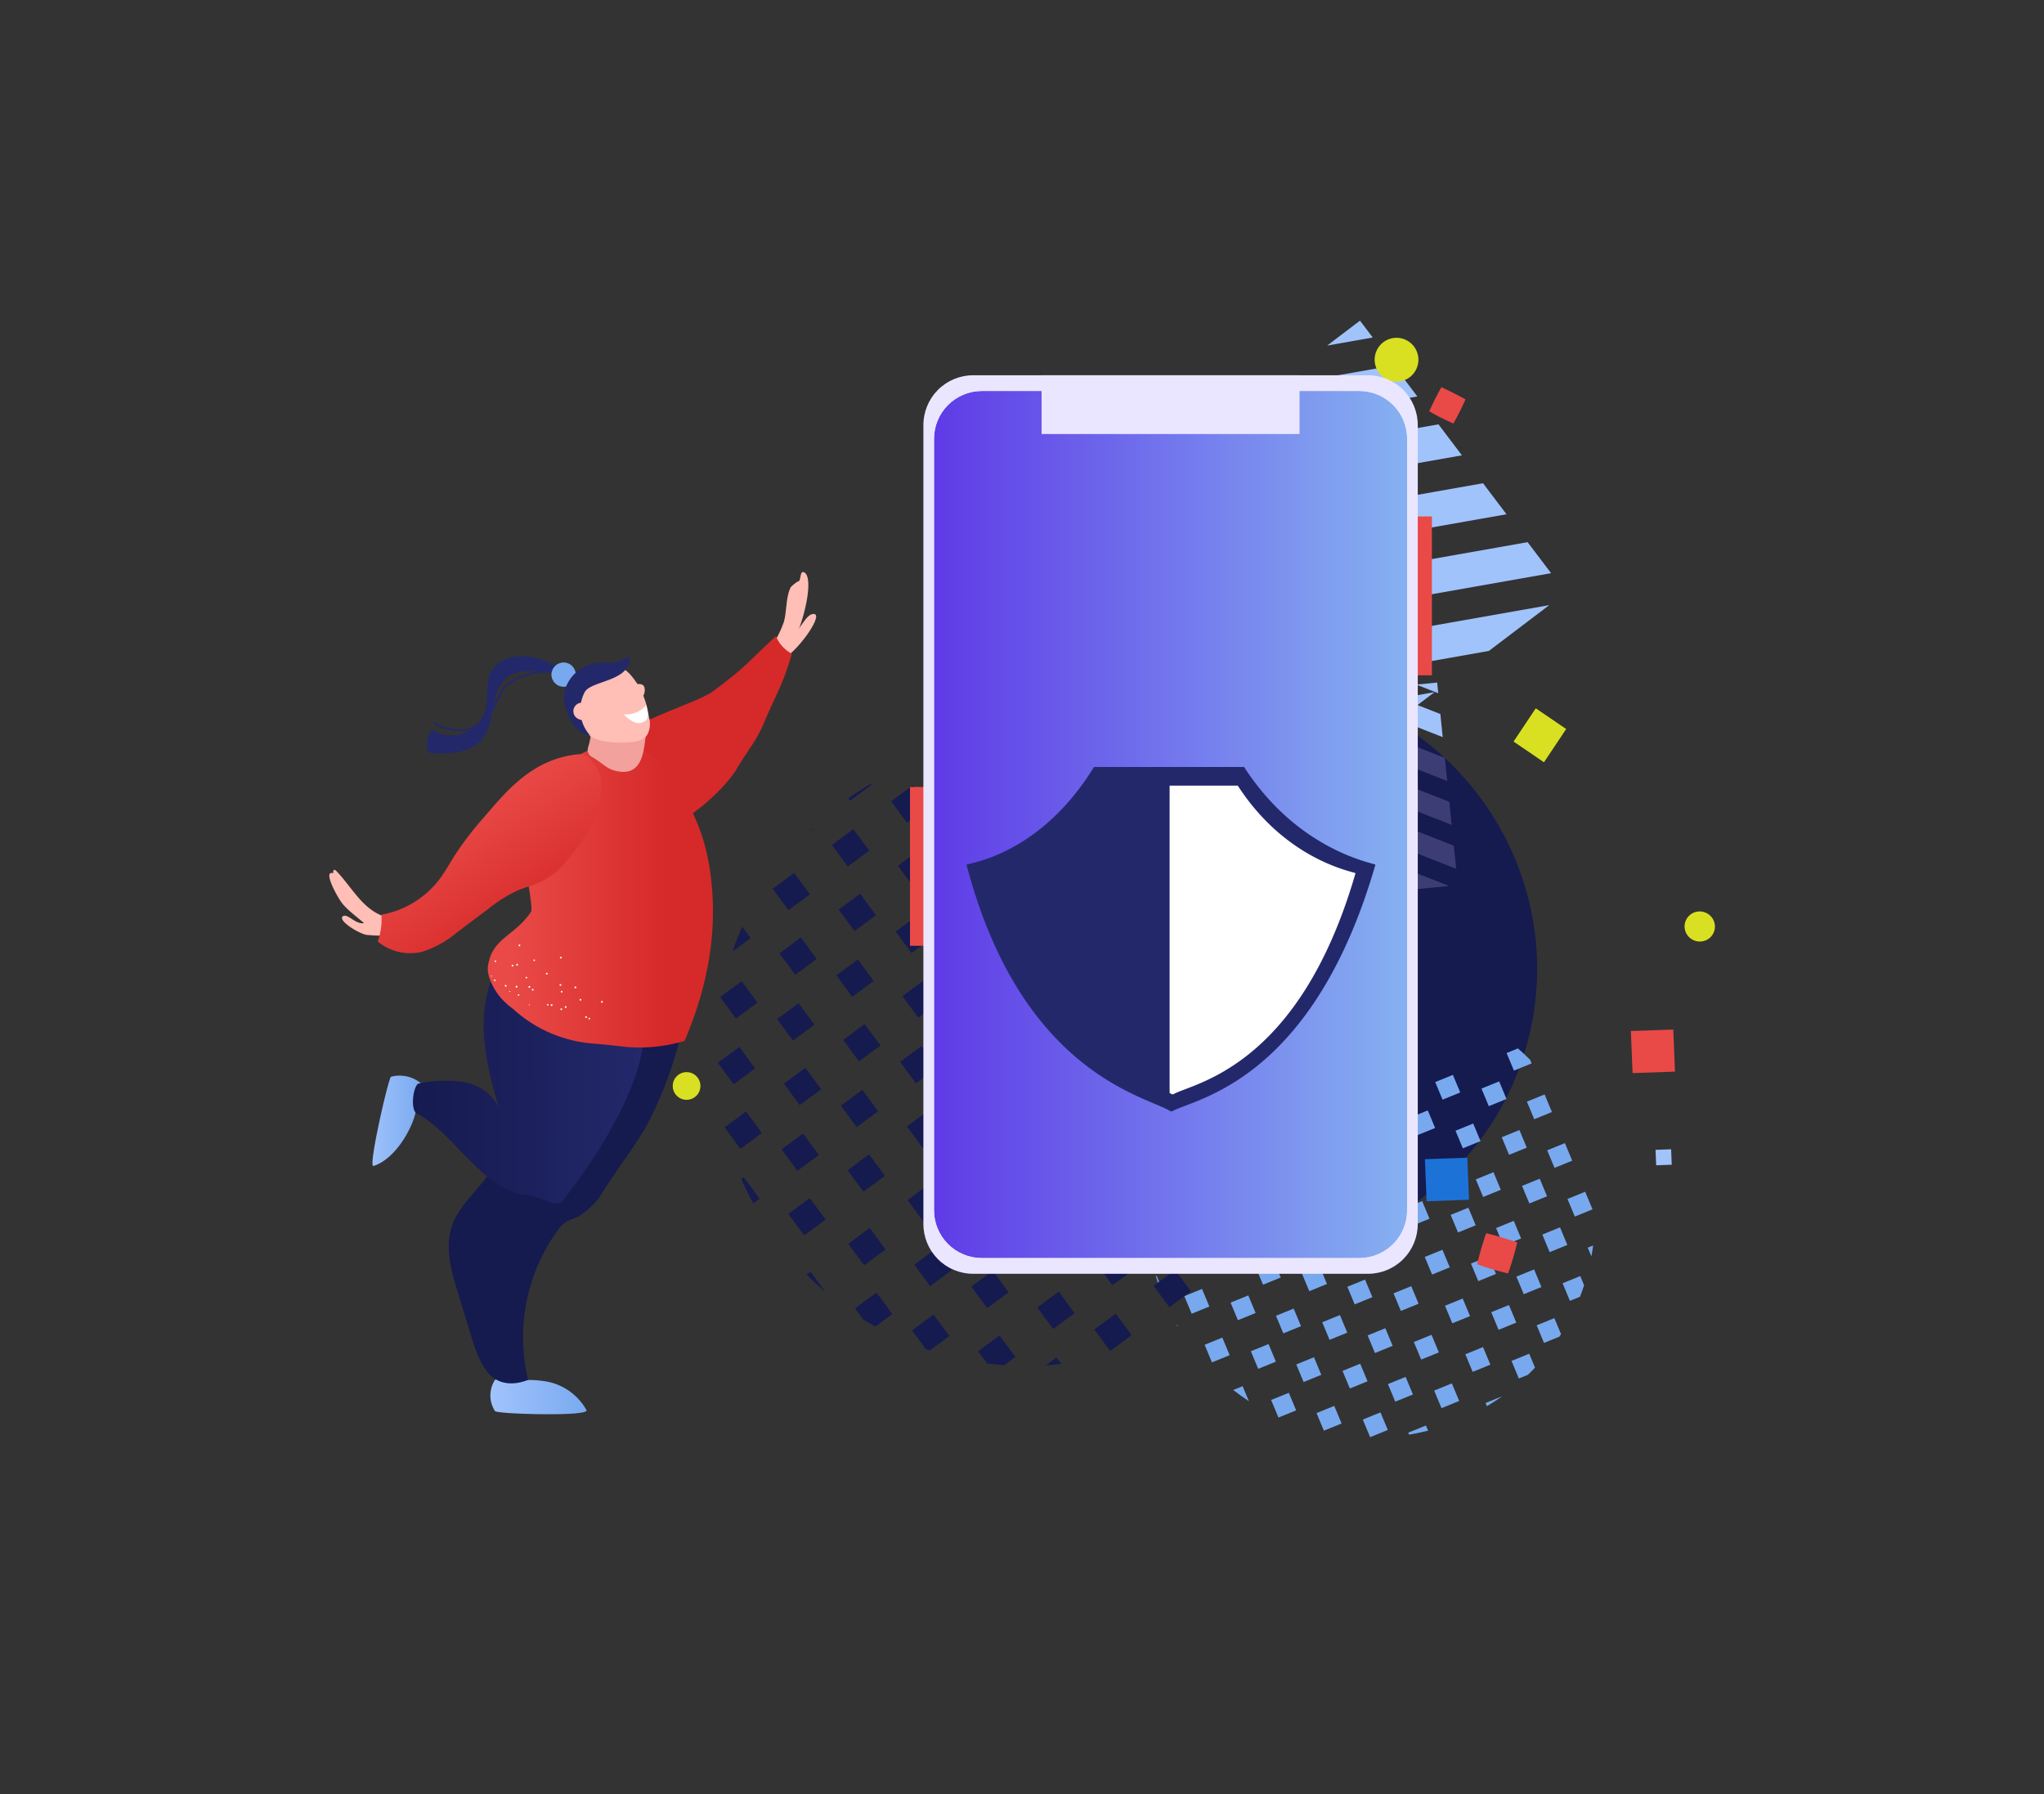 <svg xmlns="http://www.w3.org/2000/svg" xmlns:xlink="http://www.w3.org/1999/xlink" width="360" height="316" viewBox="0 0 360 316">
  <rect x="0" y="0" width="360" height="316" fill="#333333" stroke="none"/>
  <defs>
    <linearGradient id="linear-gradient" y1="0.5" x2="1" y2="0.5" gradientUnits="objectBoundingBox">
      <stop offset="0" stop-color="#a1c3fc"/>
      <stop offset="1" stop-color="#78a9ef"/>
    </linearGradient>
    <linearGradient id="linear-gradient-3" x1="1.712" y1="-3.038" x2="1.243" y2="-2.859" gradientUnits="objectBoundingBox">
      <stop offset="0" stop-color="#e94a47"/>
      <stop offset="1" stop-color="#d62929"/>
    </linearGradient>
    <linearGradient id="linear-gradient-4" x1="0.978" y1="0.496" x2="-0.006" y2="0.507" gradientUnits="objectBoundingBox">
      <stop offset="0" stop-color="#23286b"/>
      <stop offset="1" stop-color="#151a4f"/>
    </linearGradient>
    <linearGradient id="linear-gradient-5" x1="0.097" y1="0.5" x2="0.785" y2="0.5" xlink:href="#linear-gradient-3"/>
    <linearGradient id="linear-gradient-6" x1="0.343" y1="0.304" x2="0.738" y2="0.839" xlink:href="#linear-gradient-3"/>
    <clipPath id="clip-path">
      <path id="Path_6500" data-name="Path 6500" d="M1-250.743H5.986v-27.976H1Z" transform="translate(-1 278.718)" fill="none"/>
    </clipPath>
    <clipPath id="clip-path-3">
      <path id="Path_6502" data-name="Path 6502" d="M84.3-278.76H14.676a8.768,8.768,0,0,1-8.724-8.812V-428.188A8.767,8.767,0,0,1,14.676-437H84.3a8.768,8.768,0,0,1,8.724,8.812v140.618A8.768,8.768,0,0,1,84.3-278.76Z" transform="translate(-5.952 437)" fill="none"/>
    </clipPath>
    <clipPath id="clip-path-4">
      <path id="Path_6504" data-name="Path 6504" d="M84.822-278.485H18.261a8.427,8.427,0,0,1-8.385-8.467V-422.719a8.426,8.426,0,0,1,8.385-8.467H84.822a8.427,8.427,0,0,1,8.385,8.467v135.768A8.426,8.426,0,0,1,84.822-278.485Z" transform="translate(-9.876 431.186)" fill="none"/>
    </clipPath>
    <linearGradient id="linear-gradient-7" x1="0.014" y1="0.464" x2="0.296" y2="0.464" gradientUnits="objectBoundingBox">
      <stop offset="0" stop-color="#4a21e4"/>
      <stop offset="0.1" stop-color="#4f2fe5"/>
      <stop offset="0.2" stop-color="#533ce6"/>
      <stop offset="0.3" stop-color="#584ae7"/>
      <stop offset="0.4" stop-color="#5c57e8"/>
      <stop offset="0.5" stop-color="#6165ea"/>
      <stop offset="0.6" stop-color="#6673eb"/>
      <stop offset="0.7" stop-color="#6a80ec"/>
      <stop offset="0.8" stop-color="#6f8eed"/>
      <stop offset="0.9" stop-color="#739bee"/>
      <stop offset="1" stop-color="#78a9ef"/>
    </linearGradient>
    <clipPath id="clip-path-5">
      <path id="Path_6506" data-name="Path 6506" d="M49.659-426.649H95.089V-437H49.659Z" transform="translate(-49.659 437)" fill="none"/>
    </clipPath>
    <clipPath id="clip-path-6">
      <rect id="Rectangle_2027" data-name="Rectangle 2027" width="36" height="68" transform="translate(154 82)" fill="none" stroke="#707070" stroke-width="1"/>
    </clipPath>
  </defs>
  <g id="mobile_map_design_secure_and_comply" data-name="mobile map design_secure and comply" transform="translate(-950 -6441)">
    <rect id="frame" width="360" height="316" transform="translate(950 6441)" fill="none"/>
    <g id="Group_3899" data-name="Group 3899" transform="translate(1008 6493)">
      <g id="clip-online-conference-1" transform="translate(0 0)">
        <g id="Group_3855" data-name="Group 3855" transform="translate(255 84.378) rotate(105.113)">
          <g id="Group_3854" data-name="Group 3854" transform="translate(0)">
            <ellipse id="Ellipse_63" data-name="Ellipse 63" cx="50.645" cy="51.119" rx="50.645" ry="51.119" transform="translate(6.547 30.152)" fill="#151a4f"/>
            <g id="Group_3852" data-name="Group 3852" transform="translate(58.487 9.367)">
              <path id="Path_6275" data-name="Path 6275" d="M.026.023.008,0C.006.014,0,.028,0,.042Z" transform="translate(73.732 45.873)" fill="#78a9ef"/>
              <path id="Path_6276" data-name="Path 6276" d="M.046.409C.181.273.315.138.449,0L0,.348Z" transform="translate(62.596 67.093)" fill="#78a9ef"/>
              <path id="Path_6277" data-name="Path 6277" d="M0,2.053l.091.119C1.052,1.587,1.979.957,2.879.3L2.654,0Z" transform="translate(55.256 71.072)" fill="#78a9ef"/>
              <path id="Path_6278" data-name="Path 6278" d="M1.082,3.169C1.519,2.132,1.905,1.074,2.254,0L0,1.745Z" transform="translate(70.071 51.684)" fill="#78a9ef"/>
              <path id="Path_6279" data-name="Path 6279" d="M2.654,0,4.688,2.678,2.034,4.733,0,2.055Z" transform="translate(62.74 57.059)" fill="#78a9ef"/>
              <path id="Path_6280" data-name="Path 6280" d="M2.654,0,4.689,2.678,2.035,4.732,0,2.054Z" transform="translate(55.401 62.744)" fill="#78a9ef"/>
              <path id="Path_6281" data-name="Path 6281" d="M2.654,0,4.689,2.678,2.035,4.732,0,2.054Z" transform="translate(48.059 68.428)" fill="#78a9ef"/>
              <path id="Path_6282" data-name="Path 6282" d="M3.3,3.758l1.393-1.08L2.654,0,0,2.054,1.573,4.123c.137-.026.272-.043.408-.07C2.425,3.966,2.86,3.859,3.3,3.758Z" transform="translate(40.706 74.109)" fill="#78a9ef"/>
              <path id="Path_6283" data-name="Path 6283" d="M0,2.054,2.036,4.732,4.663,2.7c0-.014,0-.029.008-.042L2.654,0Z" transform="translate(69.07 43.217)" fill="#78a9ef"/>
              <path id="Path_6284" data-name="Path 6284" d="M2.034,4.732,0,2.054,2.654,0,4.688,2.677Z" transform="translate(61.718 48.9)" fill="#78a9ef"/>
              <path id="Path_6285" data-name="Path 6285" d="M2.034,4.732,0,2.054,2.652,0,4.688,2.678Z" transform="translate(54.379 54.582)" fill="#78a9ef"/>
              <path id="Path_6286" data-name="Path 6286" d="M2.035,4.732,0,2.054,2.653,0,4.689,2.678Z" transform="translate(47.038 60.267)" fill="#78a9ef"/>
              <path id="Path_6287" data-name="Path 6287" d="M2.034,4.732,0,2.054,2.653,0,4.688,2.678Z" transform="translate(39.696 65.948)" fill="#78a9ef"/>
              <path id="Path_6288" data-name="Path 6288" d="M2.654,0,4.689,2.679,2.035,4.734,0,2.055Z" transform="translate(69.214 34.889)" fill="#78a9ef"/>
              <path id="Path_6289" data-name="Path 6289" d="M2.654,0,4.689,2.679,2.036,4.733,0,2.054Z" transform="translate(61.873 40.574)" fill="#78a9ef"/>
              <path id="Path_6290" data-name="Path 6290" d="M2.654,0,4.689,2.679,2.035,4.734,0,2.055Z" transform="translate(54.533 46.257)" fill="#78a9ef"/>
              <path id="Path_6291" data-name="Path 6291" d="M2.654,0,4.689,2.679,2.036,4.733,0,2.054Z" transform="translate(47.19 51.942)" fill="#78a9ef"/>
              <path id="Path_6292" data-name="Path 6292" d="M2.653,0,4.688,2.679,2.035,4.734,0,2.055Z" transform="translate(39.849 57.625)" fill="#78a9ef"/>
              <path id="Path_6293" data-name="Path 6293" d="M2.653,0,4.688,2.678,2.035,4.732,0,2.054Z" transform="translate(32.51 63.31)" fill="#78a9ef"/>
              <path id="Path_6294" data-name="Path 6294" d="M2.036,4.732,0,2.053,2.653,0,4.689,2.678Z" transform="translate(68.193 26.731)" fill="#78a9ef"/>
              <path id="Path_6295" data-name="Path 6295" d="M2.035,4.733,0,2.054,2.653,0,4.688,2.679Z" transform="translate(60.85 32.413)" fill="#78a9ef"/>
              <path id="Path_6296" data-name="Path 6296" d="M2.035,4.734,0,2.055,2.653,0,4.689,2.679Z" transform="translate(53.51 38.097)" fill="#78a9ef"/>
              <path id="Path_6297" data-name="Path 6297" d="M2.035,4.732,0,2.054,2.653,0,4.689,2.679Z" transform="translate(46.168 43.78)" fill="#78a9ef"/>
              <path id="Path_6298" data-name="Path 6298" d="M2.035,4.733,0,2.054,2.653,0,4.688,2.678Z" transform="translate(38.827 49.464)" fill="#78a9ef"/>
              <path id="Path_6299" data-name="Path 6299" d="M2.035,4.732,0,2.054,2.653,0,4.689,2.679Z" transform="translate(31.486 55.146)" fill="#78a9ef"/>
              <path id="Path_6300" data-name="Path 6300" d="M2.034,3.282l.3-.232Q1.619,1.483.779,0L0,.6Z" transform="translate(68.336 19.854)" fill="#78a9ef"/>
              <path id="Path_6301" data-name="Path 6301" d="M2.654,0,4.689,2.678,2.035,4.732,0,2.055Z" transform="translate(61.005 24.087)" fill="#78a9ef"/>
              <path id="Path_6302" data-name="Path 6302" d="M2.653,0,4.687,2.678,2.034,4.732,0,2.054Z" transform="translate(53.664 29.772)" fill="#78a9ef"/>
              <path id="Path_6303" data-name="Path 6303" d="M2.654,0,4.689,2.678,2.036,4.732,0,2.055Z" transform="translate(46.322 35.455)" fill="#78a9ef"/>
              <path id="Path_6304" data-name="Path 6304" d="M2.654,0,4.689,2.678,2.035,4.732,0,2.055Z" transform="translate(38.981 41.14)" fill="#78a9ef"/>
              <path id="Path_6305" data-name="Path 6305" d="M2.654,0,4.688,2.678,2.035,4.732,0,2.055Z" transform="translate(31.639 46.824)" fill="#78a9ef"/>
              <path id="Path_6306" data-name="Path 6306" d="M2.653,0,4.689,2.678,2.035,4.732,0,2.054Z" transform="translate(24.299 52.507)" fill="#78a9ef"/>
              <path id="Path_6307" data-name="Path 6307" d="M2.035,4.733,0,2.055,2.653,0,4.689,2.678Z" transform="translate(59.985 15.928)" fill="#78a9ef"/>
              <path id="Path_6308" data-name="Path 6308" d="M2.653,0,4.688,2.678,2.035,4.732,0,2.054Z" transform="translate(52.661 21.613)" fill="#78a9ef"/>
              <path id="Path_6309" data-name="Path 6309" d="M2.654,0,4.689,2.678,2.035,4.732,0,2.054Z" transform="translate(45.32 27.298)" fill="#78a9ef"/>
              <path id="Path_6310" data-name="Path 6310" d="M2.035,4.732,0,2.054,2.653,0,4.688,2.678Z" transform="translate(37.96 32.978)" fill="#78a9ef"/>
              <path id="Path_6311" data-name="Path 6311" d="M2.035,4.732,0,2.055,2.654,0,4.688,2.678Z" transform="translate(30.619 38.661)" fill="#78a9ef"/>
              <path id="Path_6312" data-name="Path 6312" d="M2.035,4.732,0,2.054,2.653,0,4.688,2.678Z" transform="translate(23.279 44.345)" fill="#78a9ef"/>
              <path id="Path_6313" data-name="Path 6313" d="M2.4,2.149C1.625,1.4.829.681,0,0L1.916,2.522Z" transform="translate(59.853 8.822)" fill="#78a9ef"/>
              <path id="Path_6314" data-name="Path 6314" d="M2.035,4.732,0,2.053,2.654,0,4.689,2.678Z" transform="translate(52.383 12.295)" fill="#78a9ef"/>
              <path id="Path_6315" data-name="Path 6315" d="M2.653,0,4.688,2.678,2.035,4.732,0,2.053Z" transform="translate(45.062 17.981)" fill="#78a9ef"/>
              <path id="Path_6316" data-name="Path 6316" d="M2.034,4.732,0,2.054,2.654,0,4.688,2.678Z" transform="translate(37.702 23.661)" fill="#78a9ef"/>
              <path id="Path_6317" data-name="Path 6317" d="M2.036,4.732,0,2.055,2.654,0,4.689,2.678Z" transform="translate(30.361 29.344)" fill="#78a9ef"/>
              <path id="Path_6318" data-name="Path 6318" d="M2.036,4.732,0,2.054,2.654,0,4.688,2.678Z" transform="translate(23.02 35.028)" fill="#78a9ef"/>
              <path id="Path_6319" data-name="Path 6319" d="M2.653,0,4.689,2.678,2.035,4.732,0,2.054Z" transform="translate(15.697 40.717)" fill="#78a9ef"/>
              <path id="Path_6320" data-name="Path 6320" d="M2.034,4.3,4.688,2.251,3.642.874C3.134.573,2.621.279,2.1,0L0,1.627Z" transform="translate(51.392 4.565)" fill="#78a9ef"/>
              <path id="Path_6321" data-name="Path 6321" d="M2.034,4.732,0,2.054,2.653,0,4.687,2.678Z" transform="translate(44.042 9.82)" fill="#78a9ef"/>
              <path id="Path_6322" data-name="Path 6322" d="M2.035,4.732,0,2.055,2.654,0,4.689,2.678Z" transform="translate(36.7 15.504)" fill="#78a9ef"/>
              <path id="Path_6323" data-name="Path 6323" d="M2.036,4.732,0,2.054,2.654,0,4.688,2.678Z" transform="translate(29.359 21.187)" fill="#78a9ef"/>
              <path id="Path_6324" data-name="Path 6324" d="M2.034,4.732,0,2.054,2.654,0,4.688,2.678Z" transform="translate(22.018 26.87)" fill="#78a9ef"/>
              <path id="Path_6325" data-name="Path 6325" d="M2.035,4.732,0,2.054,2.653,0,4.688,2.678Z" transform="translate(14.679 32.554)" fill="#78a9ef"/>
              <path id="Path_6326" data-name="Path 6326" d="M2.034,4.549,4.688,2.495,2.912.158C2.747.1,2.583.051,2.417,0L0,1.872Z" transform="translate(44.185 1.677)" fill="#78a9ef"/>
              <path id="Path_6327" data-name="Path 6327" d="M2.034,4.732,0,2.053,2.653,0,4.687,2.678Z" transform="translate(36.835 7.176)" fill="#78a9ef"/>
              <path id="Path_6328" data-name="Path 6328" d="M2.654,0,4.689,2.678,2.035,4.732,0,2.054Z" transform="translate(29.511 12.862)" fill="#78a9ef"/>
              <path id="Path_6329" data-name="Path 6329" d="M2.653,0,4.687,2.678,2.034,4.733,0,2.055Z" transform="translate(22.171 18.545)" fill="#78a9ef"/>
              <path id="Path_6330" data-name="Path 6330" d="M2.653,0,4.689,2.678,2.035,4.732,0,2.054Z" transform="translate(14.828 24.229)" fill="#78a9ef"/>
              <path id="Path_6331" data-name="Path 6331" d="M2.653,0,4.688,2.678,2.035,4.733,0,2.055Z" transform="translate(7.487 29.914)" fill="#78a9ef"/>
              <path id="Path_6332" data-name="Path 6332" d="M2.035,3.751,4.689,1.7,3.528.169C2.819.091,2.1.038,1.387,0L0,1.074Z" transform="translate(35.841 0)" fill="#78a9ef"/>
              <path id="Path_6333" data-name="Path 6333" d="M2.036,4.732,0,2.054,2.654,0,4.689,2.678Z" transform="translate(28.492 4.701)" fill="#78a9ef"/>
              <path id="Path_6334" data-name="Path 6334" d="M2.035,4.732,0,2.054,2.653,0,4.688,2.678Z" transform="translate(21.151 10.385)" fill="#78a9ef"/>
              <path id="Path_6335" data-name="Path 6335" d="M2.035,4.732,0,2.054,2.654,0,4.689,2.678Z" transform="translate(13.81 16.069)" fill="#78a9ef"/>
              <path id="Path_6336" data-name="Path 6336" d="M2.035,4.733,0,2.055,2.653,0,4.689,2.678Z" transform="translate(6.47 21.751)" fill="#78a9ef"/>
              <path id="Path_6337" data-name="Path 6337" d="M1.942,0C1.3.053.649.124,0,.21l.618.814Z" transform="translate(30.051 0.083)" fill="#78a9ef"/>
              <path id="Path_6338" data-name="Path 6338" d="M2.035,4.734,0,2.055,2.654,0,4.689,2.678Z" transform="translate(21.285 2.057)" fill="#78a9ef"/>
              <path id="Path_6339" data-name="Path 6339" d="M2.036,4.732,0,2.053,2.654,0,4.689,2.678Z" transform="translate(13.944 7.741)" fill="#78a9ef"/>
              <path id="Path_6340" data-name="Path 6340" d="M2.036,4.733,0,2.054,2.654,0,4.689,2.678Z" transform="translate(6.603 13.424)" fill="#78a9ef"/>
              <path id="Path_6341" data-name="Path 6341" d="M3.958,2.678,1.923,0,1.381.42C.89,1.268.427,2.131,0,3.015L1.307,4.733Z" transform="translate(0 19.109)" fill="#78a9ef"/>
            </g>
            <g id="Group_3853" data-name="Group 3853" transform="translate(0 49.21)">
              <path id="Path_6342" data-name="Path 6342" d="M3.324,0,0,30.031l3.438-1.316L5.866,6.768Z" transform="translate(33.534 8.963)" fill="none"/>
              <path id="Path_6343" data-name="Path 6343" d="M1.435,0,0,12.965,3.438,11.65l.539-4.88Z" transform="translate(40.789 23.254)" fill="none"/>
              <path id="Path_6344" data-name="Path 6344" d="M.458,1.316,0,5.458l2.543,6.77L3.9,0Z" transform="translate(1.303 10.826)" fill="none"/>
              <path id="Path_6345" data-name="Path 6345" d="M7.215,0,4.509,1.035,0,41.772l3.438-1.316L7.755,1.442Z" transform="translate(26.277 0)" fill="none"/>
              <path id="Path_6346" data-name="Path 6346" d="M2.347,1.316,0,22.525l2.542,6.769L5.783,0Z" transform="translate(6.671 8.05)" fill="none"/>
              <path id="Path_6347" data-name="Path 6347" d="M4.508,1.316,0,42.05l3.438-1.315L7.945,0Z" transform="translate(19.022 2.497)" fill="none"/>
              <path id="Path_6348" data-name="Path 6348" d="M4.235,1.315,0,39.592l.773,2.059,2.392-.915L7.673,0Z" transform="translate(12.038 5.274)" fill="none"/>
              <path id="Path_6349" data-name="Path 6349" d="M.539,0,0,4.88l2.075-.794Z" transform="translate(44.228 30.023)" fill="#3d3d75"/>
              <path id="Path_6350" data-name="Path 6350" d="M2.428,0,0,21.947l3.818-1.46L5.253,7.522Z" transform="translate(36.971 15.732)" fill="#3d3d75"/>
              <path id="Path_6351" data-name="Path 6351" d="M4.317,0,0,39.014l3.818-1.461L7.142,7.522Z" transform="translate(29.716 1.442)" fill="#3d3d75"/>
              <path id="Path_6352" data-name="Path 6352" d="M4.508,1.462,0,42.2l3.818-1.461L8.327,0Z" transform="translate(22.459 1.035)" fill="#3d3d75"/>
              <path id="Path_6353" data-name="Path 6353" d="M4.507,1.461,0,42.2l3.818-1.462L8.326,0Z" transform="translate(15.204 3.813)" fill="#3d3d75"/>
              <path id="Path_6354" data-name="Path 6354" d="M3.241,1.462,0,30.756l2.825,7.522L7.06,0Z" transform="translate(9.213 6.588)" fill="#3d3d75"/>
              <path id="Path_6355" data-name="Path 6355" d="M1.353,1.46,0,13.688l2.825,7.521L5.172,0Z" transform="translate(3.846 9.366)" fill="#a1c3fc"/>
              <path id="Path_6356" data-name="Path 6356" d="M0,.673,1.3,4.142,1.761,0Z" transform="translate(0 12.142)" fill="#a1c3fc"/>
            </g>
            <ellipse id="Ellipse_64" data-name="Ellipse 64" cx="2.65" cy="2.675" rx="2.65" ry="2.675" transform="translate(26.761 3.501)" fill="#d9e021"/>
            <path id="Path_6357" data-name="Path 6357" d="M0,.815.808,3.438l2.6-.816L2.6,0Z" transform="translate(68.603 0)" fill="#a1c3fc"/>
            <path id="Path_6358" data-name="Path 6358" d="M0,2.22,2.2,9.361l7.075-2.22L7.076,0Z" transform="translate(48.147 3.726)" fill="#e94a47"/>
            <path id="Path_6359" data-name="Path 6359" d="M0,2.22,2.2,9.361l7.076-2.22L7.075,0Z" transform="translate(79.393 32.863)" fill="#1d72d8"/>
          </g>
        </g>
        <g id="Group_3859" data-name="Group 3859" transform="matrix(0.985, -0.174, 0.174, 0.985, 48.675, 27.939)">
          <g id="Group_3858" data-name="Group 3858" transform="translate(0 0)">
            <g id="Group_3856" data-name="Group 3856" transform="translate(0 62.051)">
              <path id="Path_6361" data-name="Path 6361" d="M0,.02.018.056C.025.037.033.019.041,0Z" transform="translate(3.218 35.601)" fill="#151a4f"/>
              <path id="Path_6362" data-name="Path 6362" d="M.664,0C.441.148.22.3,0,.448L.711.1Z" transform="translate(23.62 9.147)" fill="#151a4f"/>
              <path id="Path_6363" data-name="Path 6363" d="M4.429.186,4.337,0C2.859.538,1.416,1.146,0,1.8l.23.466Z" transform="translate(31.519 3.288)" fill="#151a4f"/>
              <path id="Path_6364" data-name="Path 6364" d="M2.461,0C1.583,1.3.767,2.636,0,4.007L3.567,2.235Z" transform="translate(6.736 24.102)" fill="#151a4f"/>
              <path id="Path_6365" data-name="Path 6365" d="M2.083,6.291,0,2.085,4.2,0,6.282,4.206Z" transform="translate(15.641 16.364)" fill="#151a4f"/>
              <path id="Path_6366" data-name="Path 6366" d="M2.083,6.291,0,2.085,4.2,0,6.282,4.206Z" transform="translate(27.256 10.596)" fill="#151a4f"/>
              <path id="Path_6367" data-name="Path 6367" d="M2.083,6.291,0,2.085,4.2,0,6.283,4.206Z" transform="translate(38.873 4.828)" fill="#151a4f"/>
              <path id="Path_6368" data-name="Path 6368" d="M2.083,5.349l4.2-2.085L4.673.015C4.478.013,4.287,0,4.091,0,3.46,0,2.832.026,2.206.048L0,1.143Z" transform="translate(50.487 0)" fill="#151a4f"/>
              <path id="Path_6369" data-name="Path 6369" d="M6.264,4.206,4.181,0,.023,2.065C.016,2.084.007,2.1,0,2.121l2.065,4.17Z" transform="translate(3.236 33.535)" fill="#151a4f"/>
              <path id="Path_6370" data-name="Path 6370" d="M2.083,6.292,0,2.086,4.2,0,6.282,4.207Z" transform="translate(14.837 27.768)" fill="#151a4f"/>
              <path id="Path_6371" data-name="Path 6371" d="M2.083,6.291,0,2.086,4.2,0,6.283,4.207Z" transform="translate(26.453 22)" fill="#151a4f"/>
              <path id="Path_6372" data-name="Path 6372" d="M2.083,6.291,0,2.085,4.2,0,6.282,4.207Z" transform="translate(38.07 16.231)" fill="#151a4f"/>
              <path id="Path_6373" data-name="Path 6373" d="M2.083,6.291,0,2.085,4.2,0,6.282,4.207Z" transform="translate(49.685 10.463)" fill="#151a4f"/>
              <path id="Path_6374" data-name="Path 6374" d="M4.2,0,6.282,4.206l-4.2,2.085L0,2.085Z" transform="translate(0.805 44.863)" fill="#151a4f"/>
              <path id="Path_6375" data-name="Path 6375" d="M2.083,6.291,0,2.085,4.2,0,6.282,4.206Z" transform="translate(12.427 39.097)" fill="#151a4f"/>
              <path id="Path_6376" data-name="Path 6376" d="M2.083,6.292,0,2.086,4.2,0,6.282,4.207Z" transform="translate(24.042 33.327)" fill="#151a4f"/>
              <path id="Path_6377" data-name="Path 6377" d="M2.084,6.291,0,2.085,4.2,0,6.283,4.205Z" transform="translate(35.659 27.56)" fill="#151a4f"/>
              <path id="Path_6378" data-name="Path 6378" d="M2.084,6.292,0,2.085,4.2,0,6.283,4.206Z" transform="translate(47.274 21.79)" fill="#151a4f"/>
              <path id="Path_6379" data-name="Path 6379" d="M2.083,6.291,0,2.085,4.2,0,6.283,4.206Z" transform="translate(58.891 16.022)" fill="#151a4f"/>
              <path id="Path_6380" data-name="Path 6380" d="M4.2,0,6.282,4.206l-4.2,2.085L0,2.085Z" transform="translate(0 56.266)" fill="#151a4f"/>
              <path id="Path_6381" data-name="Path 6381" d="M6.282,4.206l-4.2,2.085L0,2.085,4.2,0Z" transform="translate(11.62 50.497)" fill="#151a4f"/>
              <path id="Path_6382" data-name="Path 6382" d="M2.083,6.291,0,2.085,4.2,0,6.282,4.206Z" transform="translate(23.24 44.732)" fill="#151a4f"/>
              <path id="Path_6383" data-name="Path 6383" d="M2.083,6.291,0,2.085,4.2,0,6.282,4.207Z" transform="translate(34.854 38.964)" fill="#151a4f"/>
              <path id="Path_6384" data-name="Path 6384" d="M2.083,6.292,0,2.085,4.2,0,6.283,4.206Z" transform="translate(46.47 33.194)" fill="#151a4f"/>
              <path id="Path_6385" data-name="Path 6385" d="M2.083,6.292,0,2.085,4.2,0,6.282,4.206Z" transform="translate(58.086 27.426)" fill="#151a4f"/>
              <path id="Path_6386" data-name="Path 6386" d="M.473,0,0,.235Q.563,2.569,1.323,4.817L2.556,4.2Z" transform="translate(1.317 67.596)" fill="#151a4f"/>
              <path id="Path_6387" data-name="Path 6387" d="M4.2,0,6.283,4.206l-4.2,2.085L0,2.085Z" transform="translate(9.206 61.825)" fill="#151a4f"/>
              <path id="Path_6388" data-name="Path 6388" d="M4.2,0,6.282,4.206l-4.2,2.086L0,2.085Z" transform="translate(20.822 56.057)" fill="#151a4f"/>
              <path id="Path_6389" data-name="Path 6389" d="M4.2,0,6.283,4.206l-4.2,2.085L0,2.085Z" transform="translate(32.438 50.289)" fill="#151a4f"/>
              <path id="Path_6390" data-name="Path 6390" d="M6.282,4.207l-4.2,2.085L0,2.085,4.2,0Z" transform="translate(44.058 44.52)" fill="#151a4f"/>
              <path id="Path_6391" data-name="Path 6391" d="M0,2.085,4.2,0,6.283,4.205l-4.2,2.086Z" transform="translate(55.671 38.757)" fill="#151a4f"/>
              <path id="Path_6392" data-name="Path 6392" d="M2.083,6.291,0,2.085,4.2,0,6.282,4.206Z" transform="translate(67.292 32.986)" fill="#151a4f"/>
              <path id="Path_6393" data-name="Path 6393" d="M4.2,0,6.282,4.207l-4.2,2.085L0,2.086Z" transform="translate(8.4 73.227)" fill="#151a4f"/>
              <path id="Path_6394" data-name="Path 6394" d="M4.2,0,6.283,4.207l-4.2,2.085L0,2.086Z" transform="translate(20.017 67.46)" fill="#151a4f"/>
              <path id="Path_6395" data-name="Path 6395" d="M6.283,4.206l-4.2,2.085L0,2.085,4.2,0Z" transform="translate(31.638 61.691)" fill="#151a4f"/>
              <path id="Path_6396" data-name="Path 6396" d="M0,2.085,4.2,0,6.283,4.206l-4.2,2.085Z" transform="translate(43.25 55.93)" fill="#151a4f"/>
              <path id="Path_6397" data-name="Path 6397" d="M6.283,4.206l-4.2,2.086L0,2.085,4.2,0Z" transform="translate(54.871 50.152)" fill="#151a4f"/>
              <path id="Path_6398" data-name="Path 6398" d="M2.083,6.292,0,2.085,4.2,0,6.282,4.206Z" transform="translate(66.49 44.39)" fill="#151a4f"/>
              <path id="Path_6399" data-name="Path 6399" d="M0,.378C.862,1.609,1.764,2.808,2.723,3.96L.762,0Z" transform="translate(9.705 86.014)" fill="#151a4f"/>
              <path id="Path_6400" data-name="Path 6400" d="M4.2,0,6.282,4.206l-4.2,2.085L0,2.085Z" transform="translate(17.882 80.246)" fill="#151a4f"/>
              <path id="Path_6401" data-name="Path 6401" d="M4.2,0,6.282,4.206l-4.2,2.085L0,2.085Z" transform="translate(29.496 74.476)" fill="#151a4f"/>
              <path id="Path_6402" data-name="Path 6402" d="M4.2,0,6.282,4.206l-4.2,2.085L0,2.085Z" transform="translate(41.114 68.709)" fill="#151a4f"/>
              <path id="Path_6403" data-name="Path 6403" d="M6.283,4.207l-4.2,2.085L0,2.085,4.2,0Z" transform="translate(52.734 62.937)" fill="#151a4f"/>
              <path id="Path_6404" data-name="Path 6404" d="M6.282,4.207l-4.2,2.085L0,2.086,4.2,0Z" transform="translate(64.351 57.171)" fill="#151a4f"/>
              <path id="Path_6405" data-name="Path 6405" d="M2.083,6.291,0,2.085,4.2,0,6.283,4.207Z" transform="translate(75.966 51.406)" fill="#151a4f"/>
              <path id="Path_6406" data-name="Path 6406" d="M4.2,0,0,2.085,1.07,4.246Q2,5.071,2.956,5.857L6.282,4.206Z" transform="translate(17.08 91.651)" fill="#151a4f"/>
              <path id="Path_6407" data-name="Path 6407" d="M4.2,0,6.282,4.205l-4.2,2.086L0,2.085Z" transform="translate(28.692 85.88)" fill="#151a4f"/>
              <path id="Path_6408" data-name="Path 6408" d="M4.2,0,6.282,4.206l-4.2,2.085L0,2.085Z" transform="translate(40.31 80.113)" fill="#151a4f"/>
              <path id="Path_6409" data-name="Path 6409" d="M0,2.086,4.2,0,6.282,4.207l-4.2,2.085Z" transform="translate(51.926 74.349)" fill="#151a4f"/>
              <path id="Path_6410" data-name="Path 6410" d="M0,2.085,4.2,0,6.282,4.206l-4.2,2.085Z" transform="translate(63.544 68.58)" fill="#151a4f"/>
              <path id="Path_6411" data-name="Path 6411" d="M2.083,6.292,0,2.086,4.2,0,6.283,4.207Z" transform="translate(75.166 62.81)" fill="#151a4f"/>
              <path id="Path_6412" data-name="Path 6412" d="M4.2,0,0,2.085l1.818,3.67c.213.117.424.235.639.35L6.283,4.2Z" transform="translate(26.285 97.21)" fill="#151a4f"/>
              <path id="Path_6413" data-name="Path 6413" d="M4.2,0,6.283,4.206l-4.2,2.085L0,2.085Z" transform="translate(37.899 91.44)" fill="#151a4f"/>
              <path id="Path_6414" data-name="Path 6414" d="M4.2,0,6.282,4.205l-4.2,2.086L0,2.085Z" transform="translate(49.513 85.67)" fill="#151a4f"/>
              <path id="Path_6415" data-name="Path 6415" d="M4.2,0,6.283,4.206l-4.2,2.085L0,2.085Z" transform="translate(61.132 79.904)" fill="#151a4f"/>
              <path id="Path_6416" data-name="Path 6416" d="M4.2,0,6.282,4.206l-4.2,2.085L0,2.085Z" transform="translate(72.745 74.135)" fill="#151a4f"/>
              <path id="Path_6417" data-name="Path 6417" d="M4.2,0,6.282,4.207l-4.2,2.085L0,2.085Z" transform="translate(84.361 68.366)" fill="#151a4f"/>
              <path id="Path_6418" data-name="Path 6418" d="M4.2,0,0,2.085l1.189,2.4c.954.3,1.923.564,2.9.81L6.281,4.205Z" transform="translate(37.097 102.846)" fill="#151a4f"/>
              <path id="Path_6419" data-name="Path 6419" d="M4.2,0,6.283,4.207l-4.2,2.085L0,2.085Z" transform="translate(48.71 97.075)" fill="#151a4f"/>
              <path id="Path_6420" data-name="Path 6420" d="M4.2,0,6.282,4.207l-4.2,2.085L0,2.085Z" transform="translate(60.327 91.307)" fill="#151a4f"/>
              <path id="Path_6421" data-name="Path 6421" d="M4.2,0,6.283,4.207l-4.2,2.085L0,2.085Z" transform="translate(71.94 85.537)" fill="#151a4f"/>
              <path id="Path_6422" data-name="Path 6422" d="M4.2,0,6.283,4.206l-4.2,2.085L0,2.085Z" transform="translate(83.558 79.771)" fill="#151a4f"/>
              <path id="Path_6423" data-name="Path 6423" d="M0,1.04q1.354.153,2.728.238L2.1,0Z" transform="translate(48.406 108.404)" fill="#151a4f"/>
              <path id="Path_6424" data-name="Path 6424" d="M4.2,0,6.282,4.207l-4.2,2.085L0,2.085Z" transform="translate(57.915 102.635)" fill="#151a4f"/>
              <path id="Path_6425" data-name="Path 6425" d="M4.2,0,6.283,4.207l-4.2,2.085L0,2.086Z" transform="translate(69.531 96.866)" fill="#151a4f"/>
              <path id="Path_6426" data-name="Path 6426" d="M4.2,0,6.282,4.206l-4.2,2.086L0,2.085Z" transform="translate(81.148 91.098)" fill="#151a4f"/>
              <path id="Path_6427" data-name="Path 6427" d="M4.2,0,0,2.085,2.083,6.291l.859-.427c.9-1.023,1.769-2.077,2.593-3.166Z" transform="translate(92.767 85.332)" fill="#151a4f"/>
            </g>
            <g id="Group_3857" data-name="Group 3857" transform="translate(83.244 0)">
              <path id="Path_6428" data-name="Path 6428" d="M6.449,0,0,3.31H8.144Z" transform="translate(45.182)" fill="#a1c3fc"/>
              <path id="Path_6429" data-name="Path 6429" d="M0,6.093,36.629,6.1,33.51,0,11.874,0Z" transform="translate(22.624 8.794)" fill="#a1c3fc"/>
              <path id="Path_6430" data-name="Path 6430" d="M0,6.093,65.114,6.1,62,.007,11.873,0Z" transform="translate(0.066 20.371)" fill="#a1c3fc"/>
              <path id="Path_6431" data-name="Path 6431" d="M3.12,6.095l67.988.01L67.988.01,0,0Z" transform="translate(0 31.949)" fill="#a1c3fc"/>
              <path id="Path_6432" data-name="Path 6432" d="M3.119,6.095l67.987.01L67.987.01,0,0Z" transform="translate(5.928 43.529)" fill="#a1c3fc"/>
              <path id="Path_6433" data-name="Path 6433" d="M3.12,6.094,52.011,6.1,63.883.009,0,0Z" transform="translate(11.855 55.11)" fill="#a1c3fc"/>
              <path id="Path_6434" data-name="Path 6434" d="M3.12,6.094l20.406,0L35.4,0,0,0Z" transform="translate(17.782 66.69)" fill="#a1c3fc"/>
              <path id="Path_6435" data-name="Path 6435" d="M1.439,2.81,6.914,0H0Z" transform="translate(23.709 78.27)" fill="#a1c3fc"/>
            </g>
            <ellipse id="Ellipse_65" data-name="Ellipse 65" cx="3.854" cy="3.861" rx="3.854" ry="3.861" transform="translate(136.162 4.03)" fill="#d9e021"/>
          </g>
        </g>
        <g id="Group_3871" data-name="Group 3871" transform="matrix(0.959, 0.283, -0.283, 0.959, 203.708, 165.092)">
          <g id="Group_3870" data-name="Group 3870" transform="translate(0 0)">
            <path id="Path_6462" data-name="Path 6462" d="M5.773,5.766a47.352,47.352,0,0,1-5.7,0c-.085-2.023-.1-3.942,0-5.7q2.852-.122,5.7,0A52,52,0,0,1,5.773,5.766Z" fill="#e94a47"/>
          </g>
        </g>
        <g id="Group_3873" data-name="Group 3873" transform="translate(195.839 16.122) rotate(26.76)">
          <g id="Group_3872" data-name="Group 3872" transform="translate(0)">
            <path id="Path_6463" data-name="Path 6463" d="M4.811,4.8a39.46,39.46,0,0,1-4.754,0C-.014,3.119-.024,1.519.057.051q2.377-.1,4.754,0A43.329,43.329,0,0,1,4.811,4.8Z" fill="#e94a47"/>
          </g>
        </g>
        <g id="Group_3875" data-name="Group 3875" transform="translate(60.487 136.809)">
          <g id="Group_3874" data-name="Group 3874">
            <ellipse id="Ellipse_70" data-name="Ellipse 70" cx="2.438" cy="2.438" rx="2.438" ry="2.438" fill="#d9e021"/>
          </g>
        </g>
        <g id="Group_3877" data-name="Group 3877" transform="translate(208.579 72.735)">
          <g id="Group_3876" data-name="Group 3876">
            <path id="Path_6464" data-name="Path 6464" d="M-279.621,83.771l-3.91,5.858-5.355-3.651,3.91-5.858Z" transform="translate(288.885 -80.12)" fill="#d9e021"/>
          </g>
        </g>
        <g id="Group_3888" data-name="Group 3888" transform="translate(0 48.738)">
          <g id="Group_3887" data-name="Group 3887" transform="translate(0 0)">
            <path id="Path_6480" data-name="Path 6480" d="M9.68,318.4c-3.946-1.355-5.741-5.271-8.5-8.076-.412-.346-.542.019-.482.456-1.263-.4-.46,1.528-.221,2.112a19.49,19.49,0,0,0,1.535,2.83c.942,1.389,2.827,2.7,4.1,3.838-1.5.279-2.865-1.759-3.712-1.212-1.041.743,3.026,3.216,4.314,3.3.541.036,2.818.271,3.185-.1C10.712,320.739,8.809,319.162,9.68,318.4Z" transform="translate(-0.001 -257.73)" fill="#ffbeb6"/>
            <path id="Path_6481" data-name="Path 6481" d="M454.352,14.98C457.164,14.7,461.038,1.088,458.6.041c-.652-.28-.524.933-.838,1.559-.183-.1-1.4.9-1.507,1.108-.882,1.809-.669,4.285-1.2,6.1a19.544,19.544,0,0,1-3.724,6.365C452.8,16.312,453.87,17.165,454.352,14.98Z" transform="translate(-375.004 0)" fill="#ffbeb6"/>
            <path id="Path_6482" data-name="Path 6482" d="M470.071,51.27c2.616-1.775,6.621-7.52,4.953-7.622-1.545-.095-2.441,3.237-6.034,6.648C469.313,50.282,469.9,51.573,470.071,51.27Z" transform="translate(-389.673 -36.264)" fill="#ffbeb6"/>
            <g id="Group_3886" data-name="Group 3886" transform="translate(18.392 17.352)">
              <path id="Path_6483" data-name="Path 6483" d="M113.629,113.286a9.311,9.311,0,0,1-1.816-.2l-.3-.059a5.343,5.343,0,0,1-2.728-1.044.164.164,0,0,1,.254-.208,5.326,5.326,0,0,0,2.538.931c.109.022.211.041.3.06a6.36,6.36,0,0,0,2.876.039c2.119-.762,3.41-1.726,4.062-3.032.15-.3.289-.6.427-.907.2-.431.4-.877.633-1.3.108-.2.209-.409.311-.621a5.417,5.417,0,0,1,.986-1.572,10.227,10.227,0,0,1,4.223-2.283,10.053,10.053,0,0,1,4.313-.383.164.164,0,1,1-.063.322,9.717,9.717,0,0,0-4.159.376,9.89,9.89,0,0,0-4.084,2.2,5.181,5.181,0,0,0-.921,1.479c-.1.218-.208.433-.319.636-.227.416-.429.856-.623,1.282-.14.307-.28.614-.432.918a7.23,7.23,0,0,1-4.244,3.194A3.822,3.822,0,0,1,113.629,113.286Z" transform="translate(-108.752 -102.601)" fill="#23286b"/>
            </g>
            <path id="Path_6484" data-name="Path 6484" d="M102.322,104.767c3.263.18,7.04.151,9.133-2.353,2.552-3.054,1.269-8.374,4.376-10.864,1.85-1.483,4.492-1.28,6.849-1l4.183.495a14.159,14.159,0,0,0-6.292-3.086c-2.745-.57-6.11-.017-7.449,2.441-1.081,1.985-.455,4.463-1.023,6.651a6.217,6.217,0,0,1-9.249,3.74C101.867,100.716,101.316,104.732,102.322,104.767Z" transform="translate(-84.574 -72.911)" fill="#23286b"/>
            <ellipse id="Ellipse_71" data-name="Ellipse 71" cx="2.142" cy="2.138" rx="2.142" ry="2.138" transform="translate(39.123 15.93)" fill="#78a9ef"/>
            <path id="Path_6485" data-name="Path 6485" d="M53.848,526.066a5.925,5.925,0,0,0-5.635-1.466c-.452.208-4.079,16.008-3.1,15.709,3.18-.97,5.857-4.911,7-8.008.967-2.621.086-1.893,1.04-4.924C53.286,526.961,53.956,526.241,53.848,526.066Z" transform="translate(-37.346 -435.712)" fill="url(#linear-gradient)"/>
            <path id="Path_6486" data-name="Path 6486" d="M168.535,840.786a5.066,5.066,0,0,0,.024,5.46c.349.526,16.731,1,16.111-.175a10.141,10.141,0,0,0-7.649-5.13c-2.774-.377-3.995,0-6.72-.185C169.773,840.663,168.627,840.57,168.535,840.786Z" transform="translate(-139.377 -698.48)" fill="url(#linear-gradient)"/>
            <path id="Path_6487" data-name="Path 6487" d="M282.3,99.281c-2.715-1.4-5.485-6.378-4.9-9.37,1.428-7.363,16.9-10.688,20.707-13.537,5.712-4.275,5.474-4.513,10.968-9.629a6.12,6.12,0,0,0,2.793,3.1c-1.384,5.105-2.935,7.476-4.716,11.755-1.6,3.843-2.884,4.963-5,8.55s-8.981,9.744-13.091,10.45C286.251,101.08,284.827,100.581,282.3,99.281Z" transform="translate(-230.415 -55.457)" fill="url(#linear-gradient-3)"/>
            <path id="Path_6488" data-name="Path 6488" d="M138.383,458.389c-2.349.924-4.882.91-6.675-.865-1.53-1.515-2.549-4.237-3.177-6.294L126.02,443c-1.173-3.843-2.344-8-1.016-11.8,1.682-4.8,6.99-7.8,8.189-12.743a16.972,16.972,0,0,0,.346-3.544q.255-9.352.509-18.7a31.955,31.955,0,0,1,1.1-8.969,10.809,10.809,0,0,1,5.6-6.789c5.091,3.672,20.591,3.46,26.249,6.184a68.589,68.589,0,0,1-7.61,26.709c-2.029,3.711-6.247,9.188-8.4,12.831a14.487,14.487,0,0,1-3.643,3.385c-.665.371-1.435.523-2.1.9a6.314,6.314,0,0,0-1.9,1.93A32.128,32.128,0,0,0,138.383,458.389Z" transform="translate(-103.374 -316.114)" fill="#151a4f"/>
            <path id="Path_6489" data-name="Path 6489" d="M122.566,373.645c1.692,6.686,5.9,9.133,5.031,15.974-1.108,8.715-8.769,20.792-14.332,27.6-1.06,1-3.881-1.126-5.959-1.235-7.635-.4-12.782-10.816-19.536-14.39-1.111-.554-.714-4.513.243-5.234a23.113,23.113,0,0,1,8.246-.254c2.705.576,5.33,2.363,6.087,5.018-1.266-4.5-2.541-9.057-2.76-13.73s.708-9.548,3.485-13.318,7.626-6.2,12.225-5.285a20.742,20.742,0,0,1,4.548,1.675,3.729,3.729,0,0,1,2.722,3.178Z" transform="translate(-72.368 -306.26)" fill="url(#linear-gradient-4)"/>
            <path id="Path_6490" data-name="Path 6490" d="M176.492,188.878a10.734,10.734,0,0,1,10.827-7.622c2.618,0,4.9.383,5.831,1.069,4.522,3.325,7.938,9.684,9.7,14.976a39.708,39.708,0,0,1,1.574,7.856c1.22,11.521-1.837,21.21-4.723,28.018a27.761,27.761,0,0,1-10.043,1.085c-2-.223-3.976-.463-5.98-.606a23.666,23.666,0,0,1-14.265-6.183,12.622,12.622,0,0,1-2.514-2.414c-1.312-1.833-2.008-3.718-1.837-4.975.7-5.132,4.792-5.34,7.61-9.689.434-.67-1.542-10.234-1.312-11C171.654,198.432,175.644,191.258,176.492,188.878Z" transform="translate(-137.129 -150.602)" fill="url(#linear-gradient-5)"/>
            <path id="Path_6491" data-name="Path 6491" d="M274.694,159.227c-2.189-.269-2.665-1.252-4.8-2.528a1.5,1.5,0,0,1-.859-1.091,2.281,2.281,0,0,1,.141-.86,12.785,12.785,0,0,0,.373-5.415,4.662,4.662,0,0,0,2.147.681l7.8,1.126-.408,3.127c-.249,1.907-.768,4.169-2.58,4.824A3.938,3.938,0,0,1,274.694,159.227Z" transform="translate(-223.531 -124.078)" fill="#f2a19c"/>
            <path id="Path_6492" data-name="Path 6492" d="M257.612,99.8a6.951,6.951,0,0,1,5.834-2.3c1.844.378,2.8,1.805,3.87,3.352a15.5,15.5,0,0,1,1.889,5.626,4.145,4.145,0,0,1-.291,3.141c-.783,1.144-2.381,1.31-3.769,1.342a17.032,17.032,0,0,1-4.086-.258,6.327,6.327,0,0,1-3.516-1.968c-1.379-1.642-1.491-4.017-1.07-6.118A6.722,6.722,0,0,1,257.612,99.8Z" transform="translate(-212.917 -80.948)" fill="#ffbeb6"/>
            <path id="Path_6493" data-name="Path 6493" d="M248.037,90.124c-2.408,1.141-4.14,3.909-3.563,6.507s1.927,5.1,4.532,5.664a6.711,6.711,0,0,1-.974-7.693c1.186-2.071,8.133-1.818,7.879-6.171-2.669,1.057-2.989,1.087-3.939,1.057A7.15,7.15,0,0,0,248.037,90.124Z" transform="translate(-203.035 -73.475)" fill="#23286b"/>
            <path id="Path_6494" data-name="Path 6494" d="M89,192.1a5.908,5.908,0,0,1,.777,3.218c.335,4.456-2.887,9.4-5.776,12.813a12.675,12.675,0,0,1-4.926,4.1c-1.347.62-2.8.973-4.163,1.563A25.713,25.713,0,0,0,69.862,217l-5.4,4.053a17.778,17.778,0,0,1-6.265,3.486,9,9,0,0,1-7.758-1.826,11.7,11.7,0,0,0,.652-4.726A16.477,16.477,0,0,0,61.265,211.8c1-1.319,1.8-2.78,2.682-4.179a59.325,59.325,0,0,1,5.415-7.045c3.777-4.352,8.207-9.874,16.092-10.809C87.438,189.529,87.755,190.541,89,192.1Z" transform="translate(-41.907 -157.642)" fill="url(#linear-gradient-6)"/>
            <path id="Path_6495" data-name="Path 6495" d="M469.17,68.024A14.367,14.367,0,0,0,470.6,64.7" transform="translate(-389.823 -53.757)" fill="none"/>
            <path id="Path_6496" data-name="Path 6496" d="M310.6,138.619a4.735,4.735,0,0,1-3.927,1.572c.679.727,1.948,1.76,3,1.5,1.728-.423,1.234-1.763.98-2.953C310.79,138.551,310.331,138.51,310.6,138.619Z" transform="translate(-254.811 -115.126)" fill="#fff"/>
            <path id="Path_6497" data-name="Path 6497" d="M311.949,114.082a2.014,2.014,0,0,1-1.94,2.577,9.846,9.846,0,0,0-1.336-3.318l.242-.409.23.42C309.871,114.051,311.488,113,311.949,114.082Z" transform="translate(-256.469 -93.832)" fill="#ffbeb6"/>
            <path id="Path_6498" data-name="Path 6498" d="M254.768,138.754a2.282,2.282,0,0,0,1.23.429,4.6,4.6,0,0,0,1.78-.184,4.429,4.429,0,0,0-.456-1.853,1.966,1.966,0,0,0-1.512-1.061,1.5,1.5,0,0,0-1.042,2.668Z" transform="translate(-211.219 -113.069)" fill="#ffbeb6"/>
            <path id="texture-2_11_-i11" d="M175.23,398.454a.081.081,0,1,0-.03.11h0a.081.081,0,0,0,.03-.11Zm-6.634-5.005a.083.083,0,0,0-.058-.1h0a.076.076,0,0,0-.095.049.054.054,0,0,0,0,.011.08.08,0,0,0,.053.1.085.085,0,0,0,.1-.058Zm3.2,2.75a.09.09,0,0,0-.016-.118.084.084,0,1,0-.1.134A.09.09,0,0,0,171.792,396.2Zm9.061-5.918a.157.157,0,0,0-.016-.22.15.15,0,0,0-.212.006l-.006.006a.158.158,0,0,0,.016.22.155.155,0,0,0,.218-.012Zm-2.48,2.822a.156.156,0,1,0-.226.014h0A.168.168,0,0,0,178.373,393.1Zm-2.487,2.825a.152.152,0,0,0-.013-.216l0,0a.15.15,0,0,0-.212.006l-.006.006a.166.166,0,0,0,.014.225A.16.16,0,0,0,175.887,395.928Zm8.434,1.6a.154.154,0,1,0-.067.211.158.158,0,0,0,.067-.211Zm-3.377,1.661a.154.154,0,1,0-.067.211.159.159,0,0,0,.067-.211Zm-7.363-11.114a.157.157,0,0,0-.1-.2.152.152,0,0,0-.194.093v0a.149.149,0,0,0,.081.194l.011,0A.166.166,0,0,0,173.58,388.073Zm-1.213,3.559a.165.165,0,0,0-.1-.2.157.157,0,0,0-.2.1.154.154,0,0,0,.1.2h0a.152.152,0,0,0,.194-.092Zm-1.211,3.553a.148.148,0,0,0-.088-.191l-.007,0a.155.155,0,0,0-.2.089l0,.007a.156.156,0,0,0,.3.1A.021.021,0,0,1,171.156,395.185Zm14.709,5.687a.138.138,0,1,0-.081.178h0A.14.14,0,0,0,185.865,400.872Zm-9.7-10.168a.147.147,0,0,0-.073-.188.134.134,0,0,0-.178.066l0,.006a.137.137,0,0,0,.066.183h0a.146.146,0,0,0,.185-.068Zm-1.381,3.051a.138.138,0,0,0-.071-.18.134.134,0,0,0-.178.066l0,.006a.138.138,0,0,0,.065.184h0a.143.143,0,0,0,.183-.076Zm-1.381,3.063a.138.138,0,0,0-.065-.184h0a.131.131,0,0,0-.175.059.051.051,0,0,0-.005.012.138.138,0,0,0,.065.184h0a.143.143,0,0,0,.181-.072Zm7.571-.544a.14.14,0,0,0,0-.2.137.137,0,0,0-.194-.007.14.14,0,1,0,.192.2Zm-2.451,2.3a.133.133,0,0,0,.013-.188.033.033,0,0,1-.005-.006.137.137,0,0,0-.194-.007.145.145,0,0,0-.01.2.139.139,0,0,0,.2,0Zm-9.19-7.76a.131.131,0,0,0-.124-.138H169.2a.139.139,0,0,0-.146.13.024.024,0,0,1,0,0,.143.143,0,0,0,.138.141.136.136,0,0,0,.141-.131s0,0,0-.006Zm-.1,3.354a.142.142,0,0,0-.135-.146.14.14,0,0,0-.011.28.137.137,0,0,0,.146-.127.054.054,0,0,0,0-.008Zm18.845,3.916a.166.166,0,0,0,0-.229.161.161,0,0,0-.226-.006.164.164,0,0,0,0,.229.16.16,0,0,0,.226.006Zm-2.8,2.68a.16.16,0,1,0-.226-.006.159.159,0,0,0,.226.006Zm-12.109-9.335a.169.169,0,0,0-.161-.167.162.162,0,0,0,0,.323.164.164,0,0,0,.165-.156Zm-.08,3.87a.164.164,0,0,0-.157-.164.16.16,0,1,0-.008.321.164.164,0,0,0,.165-.156Zm7.716-.246a.171.171,0,0,0-.084-.214.162.162,0,0,0-.209.087.157.157,0,0,0,.077.209h0a.162.162,0,0,0,.213-.084Zm-1.56,3.549a.162.162,0,0,0-.084-.213h0a.156.156,0,0,0-.206.082h0a.159.159,0,0,0,.29.132Zm4.186-3.12a.159.159,0,1,0-.216.076.162.162,0,0,0,.216-.076Zm-1.7,3.465a.162.162,0,0,0-.077-.215.165.165,0,0,0-.213.072.17.17,0,0,0,.074.22.166.166,0,0,0,.216-.076Zm-6.384-3.6a.164.164,0,0,0-.154-.169.158.158,0,0,0-.167.149.156.156,0,0,0,.139.171h.007a.16.16,0,0,0,.174-.146.007.007,0,0,0,0,0Z" transform="translate(-139.95 -322.27)" fill="#fff"/>
          </g>
        </g>
      </g>
      <g id="Group_3896" data-name="Group 3896" transform="translate(102.275 14.085)">
        <g id="Group_3889" data-name="Group 3889" transform="translate(0 72.502)" clip-path="url(#clip-path)">
          <path id="Path_6499" data-name="Path 6499" d="M-4-283.718H5.75v32.739H-4Z" transform="translate(1.618 281.337)" fill="#e94a47"/>
        </g>
        <g id="Group_3895" data-name="Group 3895" transform="translate(86.935 24.869)" clip-path="url(#clip-path)">
          <path id="Path_6507" data-name="Path 6507" d="M-4-283.718H5.75v32.739H-4Z" transform="translate(1.618 281.337)" fill="#e94a47"/>
        </g>
        <g id="Group_3890" data-name="Group 3890" transform="translate(2.358)" clip-path="url(#clip-path-3)">
          <path id="Path_6501" data-name="Path 6501" d="M.952-442H92.785v163H.952Z" transform="translate(-3.334 439.618)" fill="#ebe6ff"/>
        </g>
        <g id="Group_3893" data-name="Group 3893" transform="translate(4.228 2.77)" clip-path="url(#clip-path-4)">
          <g id="Group_3892" data-name="Group 3892" transform="translate(-4.228 -35.16)" opacity="0.87">
            <g id="Group_3891" data-name="Group 3891" transform="translate(0 0)">
              <path id="Path_6503" data-name="Path 6503" d="M-8.876-73.813H286.932V166.263H-8.876Z" transform="translate(8.876 73.813)" fill="url(#linear-gradient-7)"/>
            </g>
          </g>
        </g>
        <g id="Group_3894" data-name="Group 3894" transform="translate(23.179)" clip-path="url(#clip-path-5)">
          <path id="Path_6505" data-name="Path 6505" d="M44.659-442H94.853v15.115H44.659Z" transform="translate(-47.04 439.618)" fill="#ebe6ff"/>
        </g>
      </g>
      <g id="clip-171" transform="translate(112.232 83.071)">
        <path id="Path_6259" data-name="Path 6259" d="M72.012,71.507c.077-.265-13.389-2.159-23.13-17.221H22.444C12.7,70.147-.069,71.241,0,71.507c9.706,37.051,32.035,40.814,35.921,43.414h0a1.372,1.372,0,0,0,.149,0,1.21,1.21,0,0,0,.149,0h0C40.105,112.693,60.908,109.843,72.012,71.507Z" transform="translate(0 -54.286)" fill="#23286b"/>
      </g>
      <g id="Mask_Group_4744" data-name="Mask Group 4744" transform="translate(-6 -2)" clip-path="url(#clip-path-6)">
        <g id="clip-171-2" data-name="clip-171" transform="translate(122.182 88.351)">
          <path id="Path_6259-2" data-name="Path 6259" d="M64.555,69.724c.069-.237-12-1.935-20.734-15.438H20.12C11.388,68.5-.062,69.485,0,69.724c8.7,33.214,28.718,36.587,32.2,38.918h0a1.23,1.23,0,0,0,.134,0,1.085,1.085,0,0,0,.134,0h0C35.952,106.644,54.6,104.09,64.555,69.724Z" transform="translate(0 -54.286)" fill="#fff"/>
        </g>
      </g>
    </g>
  </g>
</svg>
